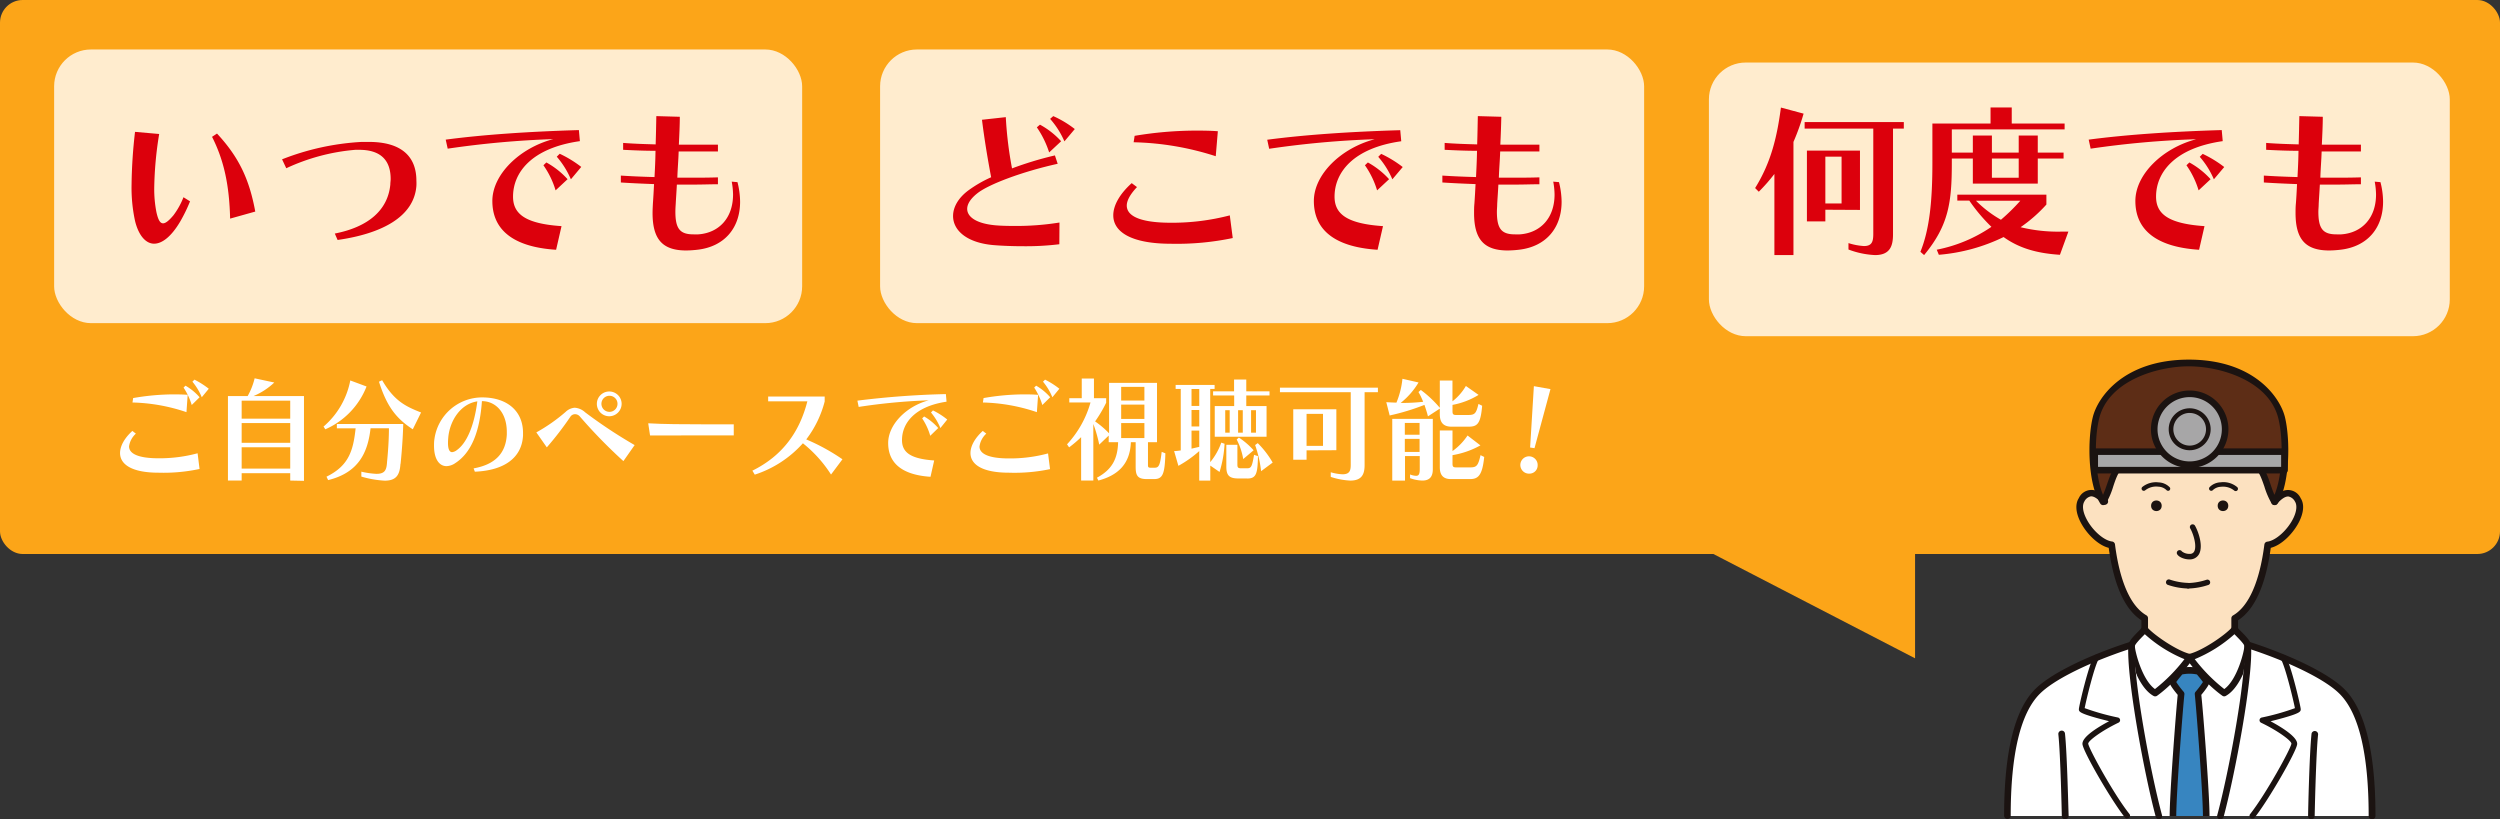 <svg xmlns="http://www.w3.org/2000/svg" viewBox="0 0 678.02 222.19"><rect x="0" y="0" width="678.02" height="222.19" fill="#333333" stroke="none"/><defs><style>.cls-1{fill:#fca518;}.cls-2{fill:#fff;}.cls-3{fill:#1b1311;}.cls-4{fill:#fce1c0;}.cls-5{fill:#5d2d16;}.cls-6{fill:#a7a6a7;}.cls-7{fill:#3785c0;}.cls-8{fill:#ffecce;}.cls-9{fill:#dc000c;}</style></defs><g id="レイヤー_2" data-name="レイヤー 2"><g id="レイヤー_1-2" data-name="レイヤー 1"><g id="グループ_301" data-name="グループ 301"><rect id="長方形_811" data-name="長方形 811" class="cls-1" width="678.02" height="150.25" rx="6.15"/><g id="グループ_319" data-name="グループ 319"><g id="グループ_301-2" data-name="グループ 301-2"><path id="パス_1405" data-name="パス 1405" class="cls-2" d="M643.3,221.3c0-9.05-.68-26.23-8.1-33.71s-32.46-16.06-41.34-16.06S560,180.1,552.53,187.59s-8.1,24.66-8.1,33.71"/><path id="パス_1406" data-name="パス 1406" class="cls-3" d="M643.3,222.19a.91.91,0,0,1-.9-.89c0-16.7-2.63-27.84-7.84-33.08-7.2-7.27-32.21-15.79-40.7-15.79s-33.5,8.52-40.7,15.79c-5.2,5.24-7.84,16.37-7.84,33.08a.9.9,0,0,1-1.79,0c0-17.2,2.81-28.75,8.36-34.34,7.61-7.68,33-16.32,42-16.32s34.37,8.64,42,16.32c5.55,5.6,8.36,17.14,8.36,34.34A.91.91,0,0,1,643.3,222.19Z"/></g><g id="グループ_302" data-name="グループ 302"><path id="パス_1407" data-name="パス 1407" class="cls-4" d="M606.05,178.93v-11.2c3.74-2.15,7.39-7.66,9-19.91,4.52-.52,10.49-8.63,8.16-12.23s-5-.89-6.3.48c2.22-11.64,2-33.22-23-33.22s-25.23,21.58-23,33.22c-1.28-1.37-4-4.1-6.3-.48s3.64,11.71,8.16,12.23c1.57,12.25,5.22,17.76,9,19.91v11.2Z"/><path id="パス_1408" data-name="パス 1408" class="cls-3" d="M606.05,179.82H581.67a.9.9,0,0,1-.9-.9V168.23c-4.5-2.9-7.48-9.5-8.87-19.65-3.1-.77-6.34-4.21-7.82-7.34-1.16-2.45-1.26-4.63-.29-6.14a3.76,3.76,0,0,1,5-1.88,3.81,3.81,0,0,1,.8.49c-.84-6.12-1.17-16.82,4.86-24.11,4.2-5.08,10.74-7.65,19.44-7.65s15.25,2.57,19.45,7.65c6,7.29,5.7,18,4.85,24.11a3.76,3.76,0,0,1,5.76,1.39c1,1.51.87,3.69-.28,6.14-1.48,3.13-4.72,6.57-7.82,7.34-1.39,10.15-4.37,16.75-8.87,19.65v10.69A.9.9,0,0,1,606.05,179.82ZM582.56,178h22.6v-10.3a.91.91,0,0,1,.44-.78c4.28-2.47,7.22-9.12,8.52-19.25a.9.9,0,0,1,.79-.77c2.32-.27,5.58-3.23,7.11-6.46.87-1.84,1-3.45.4-4.4a2.58,2.58,0,0,0-1.74-1.38c-1.2-.12-2.57,1.36-3.16,2a.89.89,0,0,1-1.53-.77c.94-5,2.44-17.31-4.06-25.17-3.85-4.64-9.92-7-18.07-7s-14.22,2.36-18.07,7c-6.5,7.86-5,20.21-4.06,25.17a.9.9,0,0,1-.73,1,.88.88,0,0,1-.8-.27c-.59-.63-2-2.11-3.16-2a2.56,2.56,0,0,0-1.74,1.38c-.61,1-.47,2.56.4,4.4,1.53,3.23,4.79,6.19,7.11,6.46a.91.91,0,0,1,.79.77c1.3,10.13,4.24,16.78,8.52,19.25a.91.91,0,0,1,.44.78Z"/></g><g id="グループ_303" data-name="グループ 303"><path id="パス_1409" data-name="パス 1409" class="cls-5" d="M593.45,123.18c-10.39,0-15.51,1.63-18.06,3s-3,6.89-5,9.91c-3.22-5.14-3.42-16.53-1.94-22.72s9.34-15,25.2-15,23.71,8.78,25.2,15,1.27,17.58-1.94,22.72c-2-3-2.5-8.56-5-9.91S603.85,123.18,593.45,123.18Z"/><path id="パス_1410" data-name="パス 1410" class="cls-3" d="M616.87,137a.91.91,0,0,1-.75-.4,21.22,21.22,0,0,1-2-4.64c-.74-2.13-1.5-4.33-2.71-5-2-1.08-7-2.88-17.94-2.88-10.1,0-15.17,1.56-17.64,2.88-1.22.64-2,2.84-2.71,5a21.25,21.25,0,0,1-2,4.64.91.91,0,0,1-.75.4.92.92,0,0,1-.75-.42c-3.43-5.49-3.51-17.33-2.05-23.4,1.29-5.41,8.41-15.65,26.07-15.65s24.77,10.24,26.07,15.65c1.45,6.07,1.37,17.91-2,23.4a.93.93,0,0,1-.75.42Zm-23.41-14.68c11.28,0,16.61,1.93,18.78,3.08,1.83,1,2.67,3.4,3.56,6,.33,1,.67,1.94,1.05,2.8,2.22-5.18,2.47-14.78,1.09-20.58-2.5-10.47-15.93-14.27-24.33-14.27s-21.83,3.8-24.33,14.27c-1.39,5.8-1.13,15.4,1.08,20.58.39-.87.73-1.84,1.06-2.8.89-2.57,1.72-5,3.56-6,3.85-2,10.07-3.08,18.48-3.08Z"/></g><circle id="楕円形_20" data-name="楕円形 20" class="cls-3" cx="584.83" cy="137.17" r="1.44"/><path id="パス_1411" data-name="パス 1411" class="cls-3" d="M588,133.11a.61.61,0,0,1-.47-.23,3.35,3.35,0,0,0-2.18-.89,4.77,4.77,0,0,0-3.57,1,.6.6,0,0,1-.79-.9,5.91,5.91,0,0,1,4.47-1.26,4.38,4.38,0,0,1,3,1.35.59.59,0,0,1-.11.83h0A.53.53,0,0,1,588,133.11Z"/><circle id="楕円形_21" data-name="楕円形 21" class="cls-3" cx="602.89" cy="137.17" r="1.44"/><path id="パス_1412" data-name="パス 1412" class="cls-3" d="M599.71,133.11a.6.6,0,0,1-.6-.61.73.73,0,0,1,.12-.35,4.35,4.35,0,0,1,3-1.34,5.83,5.83,0,0,1,4.47,1.26.6.6,0,0,1-.73,1l-.06-.05a4.82,4.82,0,0,0-3.57-1,3.35,3.35,0,0,0-2.18.89A.58.58,0,0,1,599.71,133.11Z"/><g id="グループ_304" data-name="グループ 304"><path id="パス_1413" data-name="パス 1413" class="cls-4" d="M591.09,149.9c.38.77,3.64,1.95,4.66,0s-.32-5.68-1.11-7"/><path id="パス_1414" data-name="パス 1414" class="cls-3" d="M593.76,151.71h-.07c-1.24,0-2.85-.62-3.27-1.48a.75.75,0,0,1,1.33-.68,3.28,3.28,0,0,0,2.2.66,1.23,1.23,0,0,0,1.14-.66c.8-1.53-.3-4.93-1.09-6.25a.74.74,0,0,1,.28-1,.75.75,0,0,1,1,.24c.74,1.23,2.38,5.35,1.13,7.72A2.82,2.82,0,0,1,593.76,151.71Z"/></g><g id="グループ_305" data-name="グループ 305"><rect id="長方形_812" data-name="長方形 812" class="cls-6" x="568.13" y="122.49" width="51.46" height="5.02"/><path id="パス_1415" data-name="パス 1415" class="cls-3" d="M619.59,128.41H568.12a.89.89,0,0,1-.89-.9v-5a.9.9,0,0,1,.89-.9h51.46a.9.9,0,0,1,.9.9v5A.9.9,0,0,1,619.59,128.41ZM569,126.62h49.66v-3.23H569Z"/></g><g id="グループ_306" data-name="グループ 306"><circle id="楕円形_22" data-name="楕円形 22" class="cls-6" cx="593.86" cy="116.42" r="9.62"/><path id="パス_1416" data-name="パス 1416" class="cls-3" d="M593.86,126.93a10.51,10.51,0,1,1,10.51-10.51h0A10.52,10.52,0,0,1,593.86,126.93Zm0-19.23a8.72,8.72,0,1,0,8.72,8.72A8.72,8.72,0,0,0,593.86,107.7Z"/></g><g id="グループ_307" data-name="グループ 307"><circle id="楕円形_23" data-name="楕円形 23" class="cls-6" cx="593.86" cy="116.42" r="5.06"/><path id="パス_1417" data-name="パス 1417" class="cls-3" d="M593.86,122.11a5.69,5.69,0,1,1,5.69-5.69h0A5.7,5.7,0,0,1,593.86,122.11Zm0-10.12a4.43,4.43,0,1,0,4.43,4.43h0A4.43,4.43,0,0,0,593.86,112Z"/></g><g id="グループ_308" data-name="グループ 308"><path id="パス_1418" data-name="パス 1418" class="cls-2" d="M593.86,178.26c-3.68-.82-10.34-5.37-12.19-7.57-1,1.22-3.4,3.2-3.55,4.39s2,10.45,6.36,12.89C587.74,185.66,592.36,180.85,593.86,178.26Z"/><path id="パス_1419" data-name="パス 1419" class="cls-3" d="M584.48,188.86a.82.82,0,0,1-.43-.12c-4.68-2.6-7-12.22-6.82-13.78.13-1,1.11-2.11,2.6-3.61.45-.46.87-.89,1.15-1.23a1,1,0,0,1,.69-.33h0a.93.93,0,0,1,.68.32c1.78,2.11,8.23,6.5,11.7,7.27a.91.91,0,0,1,.69,1.07,1.17,1.17,0,0,1-.1.26c-1.6,2.75-6.28,7.61-9.64,10A.87.87,0,0,1,584.48,188.86ZM581.69,172l-.59.6c-.71.72-2,2.06-2.1,2.58-.08,1,1.82,9.1,5.44,11.7a45.55,45.55,0,0,0,8-8.11A37,37,0,0,1,581.69,172Z"/></g><g id="グループ_309" data-name="グループ 309"><path id="パス_1420" data-name="パス 1420" class="cls-2" d="M593.86,178.26c3.68-.82,10.34-5.37,12.19-7.57,1,1.22,3.4,3.2,3.55,4.39s-2,10.45-6.36,12.89C600,185.66,595.36,180.85,593.86,178.26Z"/><path id="パス_1421" data-name="パス 1421" class="cls-3" d="M603.24,188.86a.87.87,0,0,1-.52-.17c-3.36-2.37-8-7.23-9.64-10a.91.91,0,0,1,.33-1.23,1.17,1.17,0,0,1,.26-.1c3.47-.77,9.92-5.16,11.7-7.27a.93.93,0,0,1,.68-.32h0a1,1,0,0,1,.69.33c.28.34.7.77,1.15,1.23,1.49,1.5,2.47,2.57,2.6,3.61.2,1.56-2.14,11.18-6.81,13.78A.88.88,0,0,1,603.24,188.86Zm-8-10.08a45.44,45.44,0,0,0,8,8.1c3.63-2.59,5.52-10.71,5.44-11.7-.06-.51-1.38-1.85-2.09-2.57L606,172a37.47,37.47,0,0,1-10.76,6.77Z"/></g><g id="グループ_310" data-name="グループ 310"><path id="パス_1422" data-name="パス 1422" class="cls-2" d="M578.12,175.07c-.6,8.45,4.21,34.34,7.4,46.23"/><path id="パス_1423" data-name="パス 1423" class="cls-3" d="M585.53,222.19a.9.9,0,0,1-.87-.66c-3-11.08-8-37.73-7.43-46.52a.9.9,0,0,1,1-.73.92.92,0,0,1,.75.86c-.58,8.09,4.05,33.58,7.37,45.93a.89.89,0,0,1-.62,1.09h0A.62.62,0,0,1,585.53,222.19Z"/></g><g id="グループ_311" data-name="グループ 311"><path id="パス_1424" data-name="パス 1424" class="cls-2" d="M568.56,178.35c-1.39,2.17-4,13.37-4,14s8,2.65,9.62,3c-3,1.46-8.78,4.78-8.65,6.42s7.42,14.54,11.37,19.51"/><path id="パス_1425" data-name="パス 1425" class="cls-3" d="M576.89,222a.76.76,0,0,1-.59-.28c-3.71-4.67-11.36-17.89-11.52-19.91s4.49-4.75,7.22-6.21c-1-.26-2.29-.58-3.47-.91-4.53-1.28-4.74-1.71-4.72-2.36,0-.83,2.68-12.17,4.12-14.42a.75.75,0,0,1,1-.29.74.74,0,0,1,.29,1l0,.08c-1.19,1.86-3.47,11.35-3.84,13.35a64.84,64.84,0,0,0,9,2.54.74.74,0,0,1,.18,1.4c-4.53,2.17-8.21,4.89-8.22,5.69.13,1.33,7,13.86,11.2,19.1a.73.73,0,0,1-.12,1,.71.71,0,0,1-.46.17Z"/></g><g id="グループ_312" data-name="グループ 312"><path id="パス_1426" data-name="パス 1426" class="cls-2" d="M609.6,175.07c.6,8.45-4.2,34.34-7.4,46.23"/><path id="パス_1427" data-name="パス 1427" class="cls-3" d="M602.2,222.19a.85.85,0,0,1-.23,0,.9.9,0,0,1-.64-1.09h0c3.33-12.35,7.95-37.83,7.38-45.93a.9.9,0,0,1,1.79-.12c.62,8.79-4.45,35.43-7.44,46.51A.88.88,0,0,1,602.2,222.19Z"/></g><g id="グループ_313" data-name="グループ 313"><path id="パス_1428" data-name="パス 1428" class="cls-2" d="M619.16,178.35c1.39,2.17,4,13.37,4,14s-8,2.65-9.62,3c3,1.46,8.78,4.78,8.65,6.42s-7.42,14.54-11.37,19.51"/><path id="パス_1429" data-name="パス 1429" class="cls-3" d="M610.83,222a.74.74,0,0,1-.74-.75.72.72,0,0,1,.16-.46c4.16-5.24,11.06-17.76,11.2-19.11,0-.79-3.68-3.5-8.22-5.67a.75.75,0,0,1,.17-1.41,64.59,64.59,0,0,0,9-2.54c-.37-2-2.65-11.48-3.84-13.35a.73.73,0,0,1,.3-1,.75.75,0,0,1,1,.21c1.44,2.26,4.1,13.6,4.12,14.42,0,.65-.19,1.08-4.72,2.36-1.18.33-2.43.66-3.47.91,2.73,1.46,7.38,4.24,7.22,6.21s-7.81,15.24-11.53,19.91A.72.72,0,0,1,610.83,222Z"/></g><g id="グループ_314" data-name="グループ 314"><path id="パス_1430" data-name="パス 1430" class="cls-7" d="M598.34,221.3c0-6.39-1.85-29.89-2.21-33.14,0,0,2.31-2.73,2.27-3.25s-1.7-2.32-1.94-2.68-2.17-.44-2.6-.44-2.37.08-2.61.44-1.89,2.15-1.93,2.68,2.27,3.25,2.27,3.25c-.37,3.25-2.21,26.75-2.21,33.14"/><path id="パス_1431" data-name="パス 1431" class="cls-3" d="M599.24,221.3h-1.79c0-6.32-1.85-29.79-2.21-33a.9.9,0,0,1,.21-.68,24.85,24.85,0,0,0,2-2.65q-.56-.78-1.17-1.5l-.45-.55a10.1,10.1,0,0,0-4,0l-.44.55a16.79,16.79,0,0,0-1.17,1.5,23.58,23.58,0,0,0,2,2.65.94.94,0,0,1,.21.68c-.37,3.26-2.21,26.73-2.21,33h-1.79c0-6.15,1.73-28.44,2.18-32.85-2.3-2.76-2.26-3.31-2.24-3.61.05-.57.52-1.22,1.64-2.56.18-.21.39-.47.44-.54s.54-.84,3.36-.84,3.22.63,3.36.84.26.33.43.54c1.12,1.34,1.59,2,1.64,2.56,0,.3.06.85-2.23,3.61C597.5,192.85,599.24,215.14,599.24,221.3Z"/></g><g id="グループ_315" data-name="グループ 315"><path id="パス_1432" data-name="パス 1432" class="cls-4" d="M593.46,158.87a17.82,17.82,0,0,1-5.27-1"/><path id="パス_1433" data-name="パス 1433" class="cls-3" d="M593.46,159.61a18.13,18.13,0,0,1-5.56-1,.74.74,0,0,1-.4-1,.75.75,0,0,1,1-.41h0a17.28,17.28,0,0,0,5,.89.75.75,0,0,1,0,1.49Z"/></g><g id="グループ_316" data-name="グループ 316"><path id="パス_1434" data-name="パス 1434" class="cls-4" d="M593.45,158.87a17.77,17.77,0,0,0,5.27-1"/><path id="パス_1435" data-name="パス 1435" class="cls-3" d="M593.45,159.61a.75.75,0,0,1,0-1.49,17.28,17.28,0,0,0,5-.89.75.75,0,0,1,.57,1.38h0A18.44,18.44,0,0,1,593.45,159.61Z"/></g><g id="グループ_317" data-name="グループ 317"><path id="パス_1436" data-name="パス 1436" class="cls-2" d="M559.13,199.07c.6,5.56.94,22.23.94,22.23"/><path id="パス_1437" data-name="パス 1437" class="cls-3" d="M560.07,222.19a.89.89,0,0,1-.89-.88c0-.16-.35-16.69-.94-22.15a.9.9,0,0,1,.8-1,.88.88,0,0,1,1,.79c.6,5.54.93,21.63,1,22.31a.91.91,0,0,1-.88.91Z"/></g><g id="グループ_318" data-name="グループ 318"><path id="パス_1438" data-name="パス 1438" class="cls-2" d="M627.78,199.07c-.6,5.56-.94,22.23-.94,22.23"/><path id="パス_1439" data-name="パス 1439" class="cls-3" d="M626.84,222.19h0a.89.89,0,0,1-.87-.91c0-.68.34-16.77.94-22.31a.89.89,0,0,1,1.07-.69.91.91,0,0,1,.71.88c-.59,5.46-.93,22-.93,22.16A.9.9,0,0,1,626.84,222.19Z"/></g></g><rect id="長方形_813" data-name="長方形 813" class="cls-8" x="14.68" y="13.42" width="202.87" height="74.22" rx="9.99"/><rect id="長方形_814" data-name="長方形 814" class="cls-8" x="238.69" y="13.42" width="207.21" height="74.22" rx="9.99"/><rect id="長方形_815" data-name="長方形 815" class="cls-8" x="463.47" y="16.96" width="200.93" height="74.22" rx="9.99"/><g id="グループ_320" data-name="グループ 320"><path id="パス_1440" data-name="パス 1440" class="cls-9" d="M48.87,60.09c-2.4,4.06-4.9,6-7.08,6s-4.19-2.13-5.17-6.19a42.6,42.6,0,0,1-.94-9.75,135.78,135.78,0,0,1,.94-14.39l6.55.58a98,98,0,0,0-1.34,14.61,32.21,32.21,0,0,0,.62,6.72c.45,1.92.94,2.9,1.79,2.9.66,0,1.56-.71,2.8-2.18a20.43,20.43,0,0,0,2.72-4.9l1.78,1.12A43,43,0,0,1,48.87,60.09Zm13.54-.8c-.22-8.91-1.6-15.67-4.9-22.18l1.34-.89c6,6.46,8.78,12.47,10.38,21.16Z"/><path id="パス_1441" data-name="パス 1441" class="cls-9" d="M91.56,65.08l-.76-1.74c8.86-1.73,14.39-6.19,15.06-13.31,0-.54.09-1,.09-1.47,0-5.17-2.77-7.93-8.56-7.93-.31,0-.62,0-1,0a55,55,0,0,0-18.75,5L76.5,43.21a69.14,69.14,0,0,1,21.56-4.72c.71,0,1.38,0,2,0,8.6,0,12.87,3.78,12.87,10.51a13.73,13.73,0,0,1,0,1.43C112.27,58.85,103.45,63.39,91.56,65.08Z"/><path id="パス_1442" data-name="パス 1442" class="cls-9" d="M139.14,53.33c0,4.76,3.43,7.34,13.15,8l-1.47,6.41c-12.43-.8-17.29-6-17.29-13.23S141,40.09,150.06,37.73a252,252,0,0,0-28.64,2.59l-.54-2.45C131,36.53,143.33,35.68,157,35.28l.27,3C144.18,40.14,139.14,46.78,139.14,53.33Zm11.54-1.7a23.47,23.47,0,0,0-3.3-6.81l.8-.76a22.23,22.23,0,0,1,5.75,4.54Zm4.15-3A23.35,23.35,0,0,0,151,42.5l.8-.8a31.17,31.17,0,0,1,5.84,3.57Z"/><path id="パス_1443" data-name="パス 1443" class="cls-9" d="M200.72,54.71c0,7.08-4.19,12.11-11.4,13a28.52,28.52,0,0,1-3.21.22c-6.41,0-9.13-3-9.13-10.16,0-.8.05-1.64.09-2.54.13-1.78.22-3.47.31-5.3-3.43-.13-6.28-.26-9-.44V47.62c2.8.18,5.7.31,9.13.4.14-2.72.23-4.36.27-7.12-3.3,0-6-.14-8.78-.27V38.76c2.81.22,5.53.31,8.82.4.09-2.77.14-5.35.18-7.67l6.37.18c0,2.27-.13,4.9-.26,7.57,1.82,0,3.64,0,5.43,0s3.52,0,5.17,0v1.83c-3.35,0-7,0-10.65,0-.09,2.76-.27,4.41-.36,7.12h3.08c2.76,0,5.43,0,7.93-.09v1.87c-2,0-4.19.09-6.42.09-1.56,0-3.12,0-4.72,0-.09,1.87-.22,3.52-.31,5.26-.05.75-.09,1.47-.09,2.09,0,4.63,1.25,6.15,4.9,6.15a12.46,12.46,0,0,0,1.34,0c5.52-.4,9.4-4.37,9.4-10.82a20.34,20.34,0,0,0-.36-3.48l1.56.14A22.16,22.16,0,0,1,200.72,54.71Z"/><path id="パス_1444" data-name="パス 1444" class="cls-9" d="M287.3,66.24a75,75,0,0,1-9.71.54c-2.63,0-5.35-.09-7.71-.27-7.62-.54-11.4-4-11.4-7.93,0-2.4,1.42-4.94,4.23-7a33.62,33.62,0,0,1,6.1-3.51C268,43.88,267,38,266.32,32.48l6.46-.71a103.23,103.23,0,0,0,1.69,13.9,94.38,94.38,0,0,1,11.63-3.52l.75,2.27c-9.44,2.09-18.66,5.52-21.78,8-1.82,1.43-2.76,2.9-2.76,4.23,0,2.18,2.5,4,7.71,4.46,1.51.13,3.3.17,5.12.17a73.23,73.23,0,0,0,12.2-.93Zm-2.76-24.9a26.13,26.13,0,0,0-3.34-6.81l.85-.72a22,22,0,0,1,5.74,4.5Zm4.14-3a23,23,0,0,0-3.88-6.1l.85-.75A27.91,27.91,0,0,1,291.49,35Z"/><path id="パス_1445" data-name="パス 1445" class="cls-9" d="M317.65,66.11c-11.18,0-15.72-3.39-15.72-7.71,0-2.76,1.82-5.88,5-8.73l1.43,1.07c-1.83,1.92-2.77,3.65-2.77,5,0,3,4,4.67,12,4.67a62,62,0,0,0,15.94-2l.8,6.15A74,74,0,0,1,317.65,66.11Zm12.07-23.74a77.69,77.69,0,0,0-22.27-3.79l.27-1.74A101.78,101.78,0,0,1,324,35.42c2,0,4,0,6.29.17Z"/><path id="パス_1446" data-name="パス 1446" class="cls-9" d="M361.94,53.33c0,4.76,3.43,7.34,13.14,8l-1.47,6.41c-12.43-.8-17.28-6-17.28-13.23s7.44-14.39,16.52-16.75a252,252,0,0,0-28.64,2.59l-.53-2.45c10.15-1.34,22.45-2.19,36.08-2.59l.27,3C367,40.14,361.94,46.78,361.94,53.33Zm11.54-1.7a23.73,23.73,0,0,0-3.3-6.81l.8-.76a22.4,22.4,0,0,1,5.75,4.54Zm4.14-3a23.05,23.05,0,0,0-3.83-6.1l.8-.8a31.17,31.17,0,0,1,5.84,3.57Z"/><path id="パス_1447" data-name="パス 1447" class="cls-9" d="M423.52,54.71c0,7.08-4.19,12.11-11.4,13a28.85,28.85,0,0,1-3.21.22c-6.42,0-9.13-3-9.13-10.16,0-.8,0-1.64.09-2.54.13-1.78.22-3.47.31-5.3-3.43-.13-6.28-.26-9-.44V47.62c2.8.18,5.7.31,9.13.4.13-2.72.22-4.36.27-7.12-3.3,0-6-.14-8.78-.27V38.76c2.81.22,5.53.31,8.82.4.09-2.77.13-5.35.18-7.67l6.37.18c-.05,2.27-.14,4.9-.27,7.57,1.83,0,3.65,0,5.44,0s3.51,0,5.16,0v1.83c-3.34,0-7,0-10.64,0-.09,2.76-.27,4.41-.36,7.12h3.07c2.77,0,5.44,0,7.93-.09v1.87c-2,0-4.18.09-6.41.09-1.56,0-3.12,0-4.72,0-.09,1.87-.22,3.52-.32,5.26,0,.75-.08,1.47-.08,2.09,0,4.63,1.24,6.15,4.9,6.15a12.46,12.46,0,0,0,1.34,0c5.52-.4,9.4-4.37,9.4-10.82a20.34,20.34,0,0,0-.36-3.48l1.56.14A22.65,22.65,0,0,1,423.52,54.71Z"/><path id="パス_1448" data-name="パス 1448" class="cls-9" d="M486.4,38.49V69.18h-5.17v-22A49.09,49.09,0,0,1,477,52l-1-1c4.45-7.13,6-14.26,7-21.83l6.15,1.65A61.6,61.6,0,0,1,486.4,38.49Zm27-3.61V63.57c0,3.12-.8,5.61-4.86,5.61a23.21,23.21,0,0,1-7.22-1.51V65.93a17.15,17.15,0,0,0,4.19.8c2.18,0,2.54-1.2,2.54-3.34V34.88H489.43V33.1h26.9v1.78Zm-18.35,22v3.16h-5V40.85h14.39V56.93Zm4.4-14.39h-4.4v12.7h4.4Z"/><path id="パス_1449" data-name="パス 1449" class="cls-9" d="M529.35,35.1v6.29h5.7V36.75h5.17v4.64h7.27V36.75h5.17v4.64h7V43h-7V49.8H535.05V43h-5.7V44.1c0,10.78-.84,17-7.52,25.08l-1-.89c2.5-6.15,3.25-13.94,3.25-24.19V33.5h15.77V29.14h5.75V33.5h14.34v1.6Zm29.32,34c-6.42-.4-11.18-1.87-15.28-4.81a49.24,49.24,0,0,1-17.56,4.81l-.57-1.38a39.78,39.78,0,0,0,14.83-6.2,46.43,46.43,0,0,1-6-7.12h-3.25v-1.6H555v2.67a39.63,39.63,0,0,1-7,6.15,42.75,42.75,0,0,0,10.87,1.2c.67,0,1.38,0,2.09,0ZM535.9,54.44a31.19,31.19,0,0,0,6.77,5.16,52.29,52.29,0,0,0,5.26-5.16ZM547.49,43h-7.27V48.2h7.27Z"/><path id="パス_1450" data-name="パス 1450" class="cls-9" d="M584.74,53.33c0,4.76,3.43,7.34,13.14,8l-1.47,6.41c-12.43-.8-17.28-6-17.28-13.23s7.44-14.39,16.52-16.75A252,252,0,0,0,567,40.32l-.53-2.45c10.15-1.34,22.45-2.19,36.08-2.59l.27,3C589.77,40.14,584.74,46.78,584.74,53.33Zm11.54-1.7a23.73,23.73,0,0,0-3.3-6.81l.8-.76a22.4,22.4,0,0,1,5.75,4.54Zm4.14-3a23.05,23.05,0,0,0-3.83-6.1l.8-.8a31.17,31.17,0,0,1,5.84,3.57Z"/><path id="パス_1451" data-name="パス 1451" class="cls-9" d="M646.31,54.71c0,7.08-4.19,12.11-11.4,13a28.51,28.51,0,0,1-3.2.22c-6.42,0-9.14-3-9.14-10.16,0-.8,0-1.64.09-2.54.14-1.78.23-3.47.31-5.3-3.43-.13-6.28-.26-9-.44V47.62c2.8.18,5.7.31,9.13.4.14-2.72.23-4.36.27-7.12-3.3,0-6-.14-8.77-.27V38.76c2.8.22,5.52.31,8.82.4.09-2.77.13-5.35.18-7.67l6.36.18c0,2.27-.13,4.9-.26,7.57,1.82,0,3.65,0,5.43,0s3.52,0,5.17,0v1.83c-3.34,0-7,0-10.65,0-.09,2.76-.27,4.41-.35,7.12h3.07c2.76,0,5.43,0,7.93-.09v1.87c-2,0-4.19.09-6.42.09-1.56,0-3.12,0-4.72,0-.09,1.87-.22,3.52-.31,5.26,0,.75-.09,1.47-.09,2.09,0,4.63,1.25,6.15,4.9,6.15a12.37,12.37,0,0,0,1.34,0c5.52-.4,9.4-4.37,9.4-10.82a20.34,20.34,0,0,0-.36-3.48l1.56.14A21.69,21.69,0,0,1,646.31,54.71Z"/><path id="パス_1452" data-name="パス 1452" class="cls-2" d="M43,128.2c-7.42,0-10.44-2.34-10.44-5.33,0-1.91,1.21-4.07,3.34-6l.95.74A5.75,5.75,0,0,0,35,121.05c0,2.07,2.66,3.24,8,3.24a39.41,39.41,0,0,0,10.59-1.36l.53,4.26A46.67,46.67,0,0,1,43,128.2Zm7.57-16.42a49,49,0,0,0-14.64-2.62l.18-1.2a64.31,64.31,0,0,1,10.65-1c1.3,0,2.63,0,4.14.12ZM52,109.84a17.72,17.72,0,0,0-2.22-4.72l.53-.52a15,15,0,0,1,3.82,3.14Zm2.72-2.1a15.92,15.92,0,0,0-2.54-4.22l.56-.56a23.16,23.16,0,0,1,3.88,2.47Z"/><path id="パス_1453" data-name="パス 1453" class="cls-2" d="M78.71,130.33v-2H65.54v2H61.82V107.41h5.35a18.6,18.6,0,0,0,1.89-4.81l5.33,1.14a18.89,18.89,0,0,1-5.62,3.67H82.44v23Zm0-21.66H65.54v4.87H78.71Zm0,6.07H65.54v5.36H78.71Zm0,6.56H65.54v5.79H78.71Z"/><path id="パス_1454" data-name="パス 1454" class="cls-2" d="M88.23,116.43l-.48-.74A21.92,21.92,0,0,0,95,103.18l4.41,1.64A21,21,0,0,1,88.23,116.43Zm20.38,9.34c-.18,2.86-1,4.59-4.26,4.59A27.17,27.17,0,0,1,98,129.25v-1.33a22,22,0,0,0,4.11.59c2.37,0,2.75-1.14,2.87-3.36,0,0,.5-4.65.5-9H100.5c-.74,6.5-3.16,12-11.51,14.06l-.44-.93c6.13-3,7.25-7.17,7.9-13.12H91.36V115h18c-.12,5.24-.72,10.82-.72,10.82Zm3.34-9.34c-4.61-3-7.07-6.31-9.17-12.91l.86-.4c3.26,5.58,6.3,7.09,10.56,8.75Z"/><path id="パス_1455" data-name="パス 1455" class="cls-2" d="M128.78,127.93l-.33-.9c6-1.08,8.73-4.25,9-9.15,0-.24,0-.49,0-.74,0-5.3-3.08-8.35-6.75-8.35-.59,8.45-2.93,14.08-7.3,16.86a4.37,4.37,0,0,1-2.31.77c-1.92,0-3.38-1.85-3.38-5.52,0-.55,0-1.14.1-1.75a13.08,13.08,0,0,1,12.92-11.37c6.78,0,11.12,3.66,11.12,9.64,0,.21,0,.46,0,.71C141.53,124.14,136.8,127.59,128.78,127.93Zm-7.19-9.43c-.06.61-.09,1.17-.09,1.63,0,1.73.42,2.5,1.13,2.5a2.56,2.56,0,0,0,1.27-.56c2.63-1.87,4.67-6.4,5.56-13.22-4.67.71-7.43,5.36-7.87,9.65Z"/><path id="パス_1456" data-name="パス 1456" class="cls-2" d="M169.07,125.06a141.31,141.31,0,0,1-11.84-12.14,1.72,1.72,0,0,0-1.27-.59,1.53,1.53,0,0,0-1.3.74,86.31,86.31,0,0,1-6.36,8.26l-2.84-4.06a46.44,46.44,0,0,0,7.93-5.55,4,4,0,0,1,2.48-1.14,4.62,4.62,0,0,1,2.81,1.23,130.79,130.79,0,0,0,13.44,8.9Zm-3.71-12.17a3.36,3.36,0,1,1,3.23-3.49v.13a3.38,3.38,0,0,1-3.23,3.36Zm0-5.55a2.18,2.18,0,1,0,2.11,2.11A2.17,2.17,0,0,0,165.36,107.34Z"/><path id="パス_1457" data-name="パス 1457" class="cls-2" d="M176.3,118.1l-.5-3.3c3.82.24,9.8.28,15.39.28H199v3Z"/><path id="パス_1458" data-name="パス 1458" class="cls-2" d="M225.38,128.7a34.66,34.66,0,0,0-7.63-8.48,29.83,29.83,0,0,1-13.05,8.51l-.65-1.08c8.25-4.07,12.81-10.57,14.91-18.8H208.33v-1.3h15.33v1.33a28.79,28.79,0,0,1-5,10.29,55.43,55.43,0,0,1,9.82,5.39Z"/><path id="パス_1459" data-name="パス 1459" class="cls-2" d="M244.63,119.36c0,3.3,2.27,5.08,8.73,5.52l-1,4.43c-8.26-.55-11.48-4.13-11.48-9.15s4.94-10,11-11.59a161.65,161.65,0,0,0-19,1.79l-.35-1.7a234.18,234.18,0,0,1,24-1.78l.18,2.06C248,110.24,244.63,114.83,244.63,119.36Zm7.66-1.17a16.77,16.77,0,0,0-2.19-4.72l.53-.52a15,15,0,0,1,3.82,3.14Zm2.75-2.1a16,16,0,0,0-2.55-4.22l.54-.56a19.85,19.85,0,0,1,3.87,2.47Z"/><path id="パス_1460" data-name="パス 1460" class="cls-2" d="M273.64,128.2c-7.43,0-10.44-2.34-10.44-5.33,0-1.91,1.21-4.07,3.34-6l.95.74a5.7,5.7,0,0,0-1.84,3.48c0,2.07,2.67,3.24,8,3.24a39.41,39.41,0,0,0,10.59-1.36l.54,4.26A46.76,46.76,0,0,1,273.64,128.2Zm7.57-16.42a49,49,0,0,0-14.64-2.62l.18-1.2a64.41,64.41,0,0,1,10.65-1c1.3,0,2.63,0,4.14.12Zm1.48-1.94a18,18,0,0,0-2.21-4.72l.53-.52a14.79,14.79,0,0,1,3.81,3.14Zm2.72-2.1a15.92,15.92,0,0,0-2.54-4.22l.56-.56a22.38,22.38,0,0,1,3.88,2.47Z"/><path id="パス_1461" data-name="パス 1461" class="cls-2" d="M313,129.93h-1.93c-2.51,0-3.07-.89-3.07-3.3v-6.71h-1.3c-.21,5.94-3.52,9-8.82,10.41l-.38-.77c4-2.16,5.62-5,5.74-9.64h-2.55v-1.79l-2.57,2.46a37.77,37.77,0,0,0-1.6-5.61v15.35h-3.31V118.56a33.12,33.12,0,0,1-3.26,2.77l-.56-.83a27.69,27.69,0,0,0,6.36-11.34H290V108h3.38v-5.33h3.31V108H300v1.23a36.94,36.94,0,0,1-3,5.06,24.33,24.33,0,0,1,3.79,3.23V103.83h13v16.09h-2.45v6.22c0,.55.11.71.73.71h1.07c1.12,0,1.48-.56,1.92-4.31l1,.4C315.91,128.54,315.35,129.93,313,129.93Zm-2.63-25h-6.3v3.7h6.3Zm0,4.81h-6.3v3.88h6.3Zm0,5h-6.3v4.07h6.3Z"/><path id="パス_1462" data-name="パス 1462" class="cls-2" d="M330.75,128l-2.51-1.73v4.07h-3v-8a30.75,30.75,0,0,1-5.65,4l-1.16-4s.68,0,1.8-.18V105.49h-1.39v-1.1h10.57v1.1h-1.19v19.85a17.18,17.18,0,0,0,3-5.3l.89.31A30.53,30.53,0,0,1,330.75,128Zm-5.5-22.5h-2.1v4.59h2.1Zm0,5.7h-2.1v4.47h2.1Zm0,5.58h-2.1v4.9l2.1-.49ZM338,107.25v2.87h5.5v8.32H329.45v-8.32h5.27v-2.87H329v-1.11h5.69v-3.2H338v3.2h6.3v1.11Zm-4.5,4h-1.21v6.1h1.21Zm4.77,18.51h-2.46c-2.52,0-3.22-.92-3.22-3.23v-5.89h3V126c0,.8.2,1,1,1h1.65c1.1,0,1.33-.46,1.87-3.64l1.06.34c-.09,4.72-.44,6.08-2.9,6.08Zm-1.1-5.26a18,18,0,0,0-1.77-5.3l.59-.53a20,20,0,0,1,4,3.45Zm-.12-13.25h-1.27v6.1h1.27Zm3.58,0h-1.33v6.1h1.33Zm1.39,16.54a32.55,32.55,0,0,0-1.62-7.09l.71-.52a25,25,0,0,1,4.05,5.27Z"/><path id="パス_1463" data-name="パス 1463" class="cls-2" d="M370.09,106.36v19.78c0,2.38-.68,4.2-3.88,4.2a20,20,0,0,1-5.3-1v-1.26a13.41,13.41,0,0,0,3.2.55c2,0,2.22-1.11,2.22-2.62V106.36h-19.2v-1.23H373.7v1.23Zm-15.74,15.78v2.55h-3.61V111h11.69v11.1Zm4.46-9.9h-4.46v8.69h4.46Z"/><path id="パス_1464" data-name="パス 1464" class="cls-2" d="M398.25,115.72h-4.56c-2.19,0-3.2-1.07-3.2-3.39v-1.51l-3.22,2.1c-.24-1-.57-2-.95-3.11a61,61,0,0,1-9.43,2.87l-.92-3.61c1,.07,1.89.1,2.75.13a22.62,22.62,0,0,0,1.63-6.47l4.37,1a20.6,20.6,0,0,1-4.85,5.55h.71a51.1,51.1,0,0,0,5.39-.31,18.42,18.42,0,0,0-1.27-2.65l.64-.56a30.68,30.68,0,0,1,5.15,4.84v-7.4h3.43v5.64a14.51,14.51,0,0,0,3.64-4.16L401,107.1a20.56,20.56,0,0,1-7.07,2.71v1.66c0,.84.15,1.08,1,1.08h3.2c1.86,0,2.22-.4,2.84-3l1,.49C401.56,115,400.64,115.72,398.25,115.72Zm-12.58,14.61a10.33,10.33,0,0,1-3.25-.65v-1a5.09,5.09,0,0,0,1.63.37c.8,0,1-.58,1-1.91v-3.45h-4v6.66h-3.46V113.6h11v13.68c0,1.54-.5,3.05-2.81,3.05ZM385,114.71h-4v3.2h4Zm0,4.31h-4v3.54h4Zm13.73,10.91h-5.24c-2.07,0-3-1.08-3-3.18v-10h3.44v5.58a16.06,16.06,0,0,0,4.08-4.22l3.49,2.68a23.39,23.39,0,0,1-7.57,2.65v2.25c0,.83.14,1.07,1,1.07h3.76c1.75,0,2.19-.4,2.84-3.32l1,.49c-.51,5-1.63,6-3.85,6Z"/><path id="パス_1465" data-name="パス 1465" class="cls-2" d="M414.87,128.45a2.35,2.35,0,1,1,2.15-2.53v.19a2.22,2.22,0,0,1-2.1,2.34Zm1.3-6.9-1.19-.18L416,104.73l4.5.8Z"/></g><path id="パス_1466" data-name="パス 1466" class="cls-1" d="M519.38,178.54l-58-30h58Z"/></g></g></g></svg>